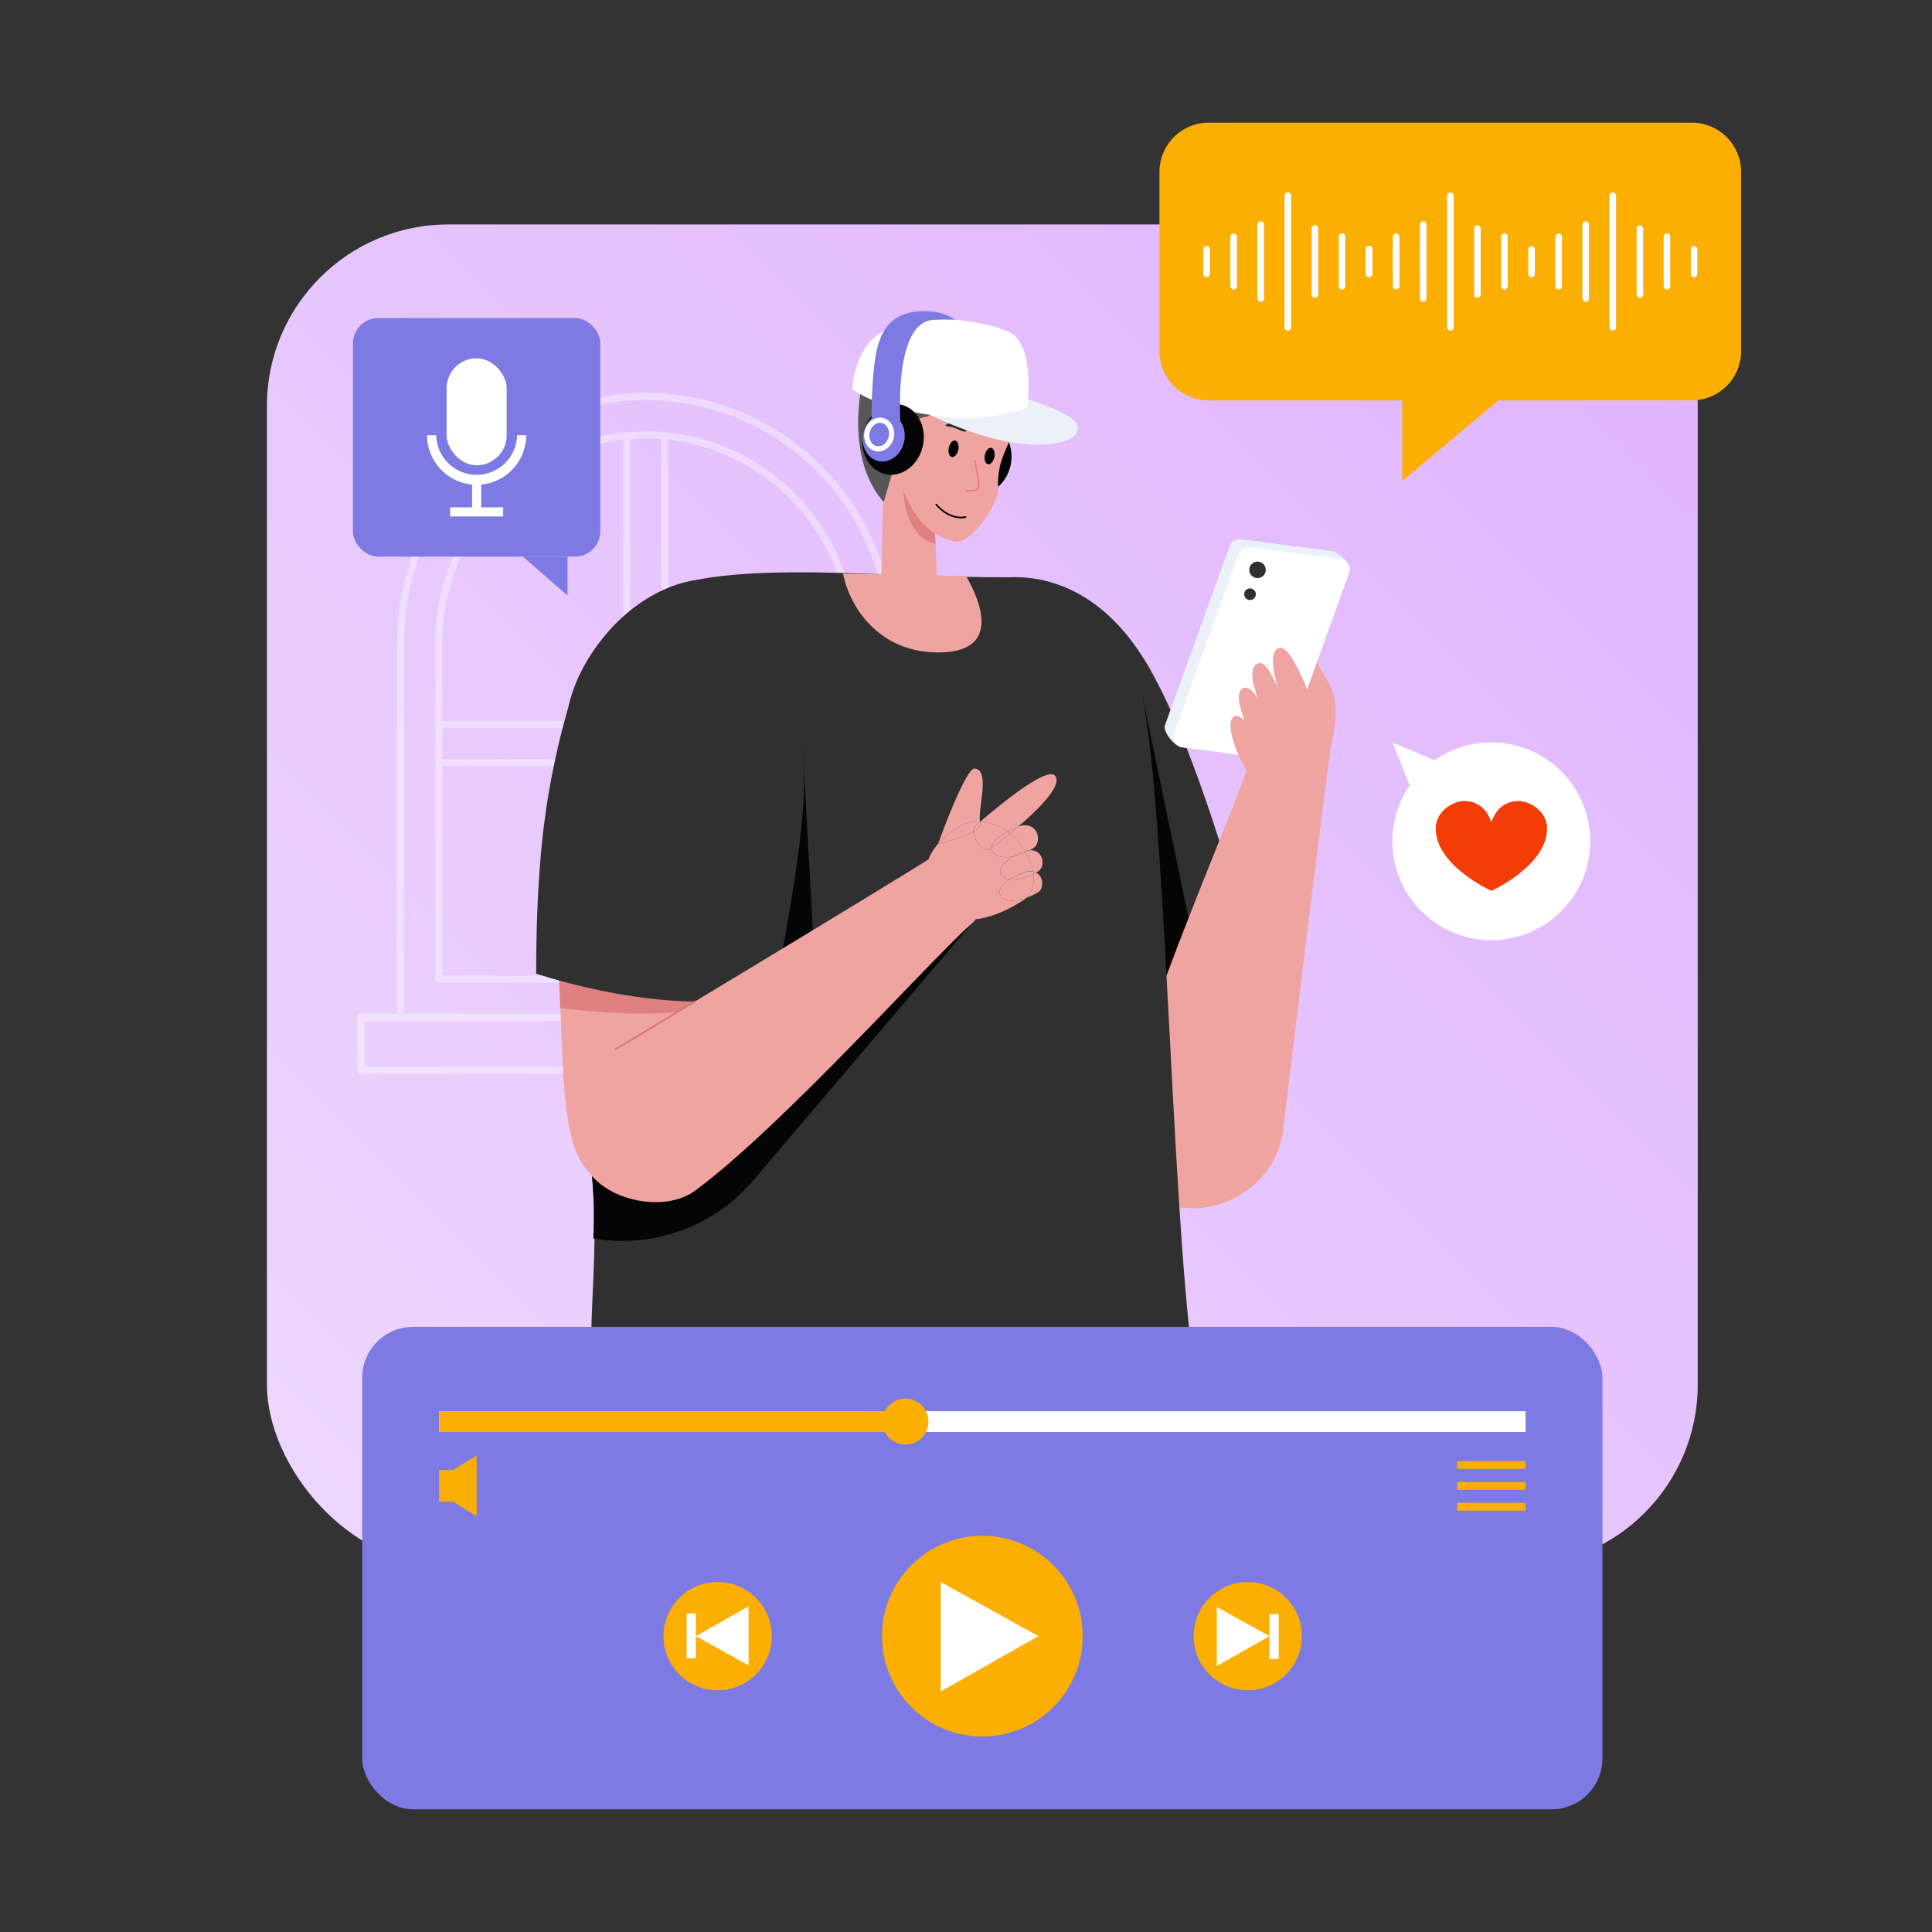 <svg xmlns="http://www.w3.org/2000/svg" viewBox="0 0 1080 1080"><rect x="0" y="0" width="1080" height="1080" fill="#333333" stroke="none"/><defs><linearGradient id="a" x1="4559.83" x2="3844.35" y1="-18.94" y2="696.54" gradientTransform="translate(-3652.96 161.65)" gradientUnits="userSpaceOnUse"><stop offset="0" stop-color="#edd6fd"/><stop offset="1" stop-color="#e0b4fd"/></linearGradient></defs><g data-name="Listening Podcast"><rect width="799.84" height="749.97" x="149.21" y="125.47" fill="url(#a)" rx="101.44" transform="rotate(180 549.13 500.45)"/><g opacity=".4"><path fill="#fff" d="M497.89 570.69H224a2 2 0 0 1-2-2v-210c0-76.62 62.34-139 139-139s139 62.34 139 139v210a2 2 0 0 1-2.11 2Zm-271.93-4h269.93v-208c0-74.42-60.55-135-135-135s-135 60.54-135 135Z"/><path fill="#fff" d="M476.55 549.35H245.29a2 2 0 0 1-2-2V358.74a117.63 117.63 0 0 1 235.26 0v188.61a2 2 0 0 1-2 2Zm-229.26-4h227.26V358.74a113.63 113.63 0 0 0-227.26 0ZM520.13 600.28H201.71a2 2 0 0 1-2-2v-29.59a2 2 0 0 1 2-2h318.42a2 2 0 0 1 2 2v29.59a2 2 0 0 1-2 2Zm-316.42-4h314.42v-25.59H203.71Z"/><path fill="#fff" d="M371.59 549.35h-21.34a2 2 0 0 1-2-2v-119h-103a2 2 0 0 1-2-2V405a2 2 0 0 1 2-2h103V243.61a2 2 0 0 1 4 0V405a2 2 0 0 1-2 2h-103v17.3h103a2 2 0 0 1 2 2v119.05h17.34v-119a2 2 0 0 1 2-2h103V407h-103a2 2 0 0 1-2-2V243.61a2 2 0 0 1 4 0V403h103a2 2 0 0 1 2 2v21.3a2 2 0 0 1-2 2h-103v119.05a2 2 0 0 1-2 2Z"/></g><path fill="#ef9a96" d="M638.77 367.41c14.94 17.46 11.8 56.55 24.62 106.65 5.61 22 11.23 45.14 16.11 66.14 2.9 12.44 5.54 24.13 7.77 34.33 4.13 18.78 6.89 32.55 7.35 36.87 6.22 58.71-17.44 67.26-40 62.79-12.13-2.41-35-38.71-63.09-89.9-.66-.94-16.81-31.12-18.08-33.51-46.66-87.9-76.56-110.34-80.28-136.49-7.62-53.82 107.76-91.08 145.6-46.88Z"/><path fill="#d87777" d="M681.44 548.57c-46.85 42.25-67.64 48.43-82 50 0 0-15.49-28.16-18-35.27-.51-.14 72.86-8.41 100-14.73Z"/><path fill="#303030" d="M493.19 414.28c4.41 17.41 14.37 45.72 37.92 96.72 7.28 15.77 15.85 33.7 26 54.16a214.4 214.4 0 0 0 52.44 5.29q6.87-.19 13.42-.89c19.25-2 36.36-7.16 50-15.22 11.38-6.73 20.31-15.48 25.92-26.07-24.31-87.43-43.75-135-60.06-160.88-57.18-90.5-164.57-27.64-145.64 46.89Z"/><path fill="#050505" d="M622.94 569.59c19.25-2 36.36-7.16 50-15.22l-34.55-166.6Z"/><path fill="#f0a4a2" d="M717.13 633c-5.06 31.81-36.92 45.65-56.23 41.79-20.45-4.09-38.33-30.22-34.07-49.93 12.78-59.14 63.83-173 72.79-202.06 7.11-23.06 48.81-34.58 43.59.78S717.13 633 717.13 633Z"/><path fill="#ecf0f9" d="m706.57 419.94-45.44-2.12c-4.71-.39-11.18-8.85-9.89-12.44l36.11-100.06a6 6 0 0 1 6.39-3.9l50.49 6.58c3.78.49 11.64 7 10.18 11.5L713 416a6 6 0 0 1-6.43 3.94Z"/><path fill="#f0a4a2" d="M743.37 419.78s7.12-24.06.07-36.74c-3.17-5.71-9-16.31-10.51-17-4.43-2.11-.33-2-3.28 4.67-2.57 5.77 1.16 15.06-1 16.95-4.6 4.06 14.72 32.12 14.72 32.12Z"/><path fill="#fff" d="m711.62 424.42-50.49-6.6a6 6 0 0 1-4.84-7.95l36.1-100.07a6 6 0 0 1 6.4-3.89l50.48 6.6a6 6 0 0 1 4.85 7.95L718 420.53a6 6 0 0 1-6.38 3.89Z"/><path fill="#f0a4a2" d="M736.5 393.34s16.39 24.34-.21 38.89c-11.11 9.74-24 27.62-42.82-7.76-9.88-18.55 24.65-53.61 43.03-31.13Z"/><path fill="#f0a4a2" d="M725 410.08s-4.1-11.2-9.22-22.39c-5.49-12-8.5-18.63-12.88-16.69-3.35 1.49-3.63 7.71-1.39 14.13 3.45 15.34 10 32.19 10.89 33.48 2.74 3.84 15.46-2.44 12.6-8.53ZM689.55 414.57S695 434.14 703.06 431c10.32-4-2.66-21-3.74-23.12-5.89-11.4-15.32-10.88-9.77 6.69Z"/><path fill="#f0a4a2" d="M710.79 407.08s-8.73-25.16-15.62-22.55c-7.9 3 4.43 27.81 5.93 29.62 3 3.62 12.99-1.21 9.69-7.07ZM736.36 400.61s-13.55-41.6-21.57-38.35c-10.26 4.17 7.43 44.55 8.73 46.51 2.6 3.92 15.48-1.98 12.84-8.16Z"/><circle cx="702.96" cy="318.55" r="4.61" fill="#303030"/><circle cx="698.77" cy="332.18" r="3.26" fill="#303030"/><path fill="#303030" d="M306.25 474.82c3 20.78 6.95 48.46 10.68 74.83 6.12 43.28 11.68 83.05 11.68 83.05 3.88 37.21 4 49.66 3.56 68.88-.26 11.37-2 40.09-1.95 62.72 19.43 16.53 77 26.22 176.24 26.22 77.63 0 125-8 160.22-31.32-12.31-93.66-14.92-315.49-29.3-375.77-8.76-36.68-32.43-60.71-74.88-60.71-66 0-131.79-7.54-176.57 2.13-37.85 8.17-62.07 44-68.15 70.38 0 .01-15.71 50.82-11.53 79.59Z"/><path fill="#050505" d="M328.61 632.7c3.88 37.21 3.52 40.38 3.08 59.6A95.88 95.88 0 0 0 421 659.93l122-143.47-86 50.16-8.26-148.28-131.81 131.31c6.12 43.28 11.68 83.05 11.68 83.05Z"/><path fill="#f0a4a2" d="M438.86 403.18c5.63 22.28-1.92 32.41-12.69 83-4.72 22.16-10 45.43-14.93 66.41-2.54 10.77-14.51 60.88-18.08 70.52-20.5 55.36-45.49 49.76-62.24 34-16.17-15.19-15.63-45.74-18.08-104.09-.17-1.13-1.33-35.34-1.32-38 .88-162.91 113.07-168.24 127.34-111.84Z"/><path fill="#de8180" d="M409.82 558.56c-23.8 11.19-66.35 8.58-96.51 4.93-.47-10.47-1.68-25.53-.21-33.76.09-.51 69.6 22.44 96.72 28.83Z"/><path fill="#303030" d="M317.78 395.23c-4.93 23-18 52.39-18.08 149.06 43.58 14.08 107.89 23.53 134.14 6.21 17-89.13 17.15-110.51 14-140.93-5.38-52.18-24.51-84.93-53-85.5-29.68-.59-68.84 32.82-77.06 71.16Z"/><path fill="#f0a4a2" d="M344.05 586.6C317.1 604.26 317.53 639 329 655c12.12 17 43.27 22.59 59.51 10.63C437.18 629.76 520.13 536.54 543 516.46c18.12-15.93 11.54-58.69-18.57-39.45S344.05 586.6 344.05 586.6Z"/><path fill="#d87777" d="M344.05 587.1a.5.5 0 0 1-.43-.24.51.51 0 0 1 .17-.69s18.78-11.29 44.4-26.74a.5.5 0 0 1 .51.86C363.09 575.74 344.31 587 344.31 587a.48.48 0 0 1-.26.1Z"/><path fill="#f0a4a2" d="M524.41 471.65c-5 5.78-8.73 13.68-5.46 23.25 4.79 14.08 18.45 30 52.66 8.63a12.88 12.88 0 0 0 2.07-1.59c-8.3 3-13.45 1.12-14.68-1.88-.9-2.18.55-5.25 5.72-8.55-2.9-.35-4.75-1.64-5.42-3.28-1-2.41.93-5.94 7.67-9.67-6.93 1.62-11.24-.27-12.4-3.07a3.61 3.61 0 0 1-.24-1.65c-.66.46-1.08.75-1.26.84-3.28 1.64-9-5-8.88-9.93-6.61 3.79-19.24 6.78-19.76 6.89ZM524.41 471.65a49.85 49.85 0 0 1 13.89-10.78 24.32 24.32 0 0 1 9.54-1.61c-.61-3 .51-9.13 1.14-15 .76-7.29.76-14.23-4.16-14.62-1.67-.13-4.37 4.17-7.27 10.06-6.11 12.41-13.14 31.95-13.14 31.95Z"/><path fill="#f0a4a2" d="M538.32 460.86a49.85 49.85 0 0 0-13.89 10.78c.52-.11 13.15-3.1 19.76-6.89a4.47 4.47 0 0 1 1.81-3.65s.7-.62 1.94-1.69a.49.49 0 0 1 0-.16 24.32 24.32 0 0 0-9.62 1.61Z"/><path fill="#f0a4a2" d="M546 461.1a4.47 4.47 0 0 0-1.78 3.65c2.7-1.55 4.4-3.24 3.82-4.92a2.58 2.58 0 0 1-.1-.42 61.67 61.67 0 0 0-1.94 1.69ZM547.86 459.25a.49.49 0 0 0 0 .16 1.1 1.1 0 0 0 .16-.15.76.76 0 0 0-.16-.01Z"/><path fill="#f0a4a2" d="M547.91 459.41a2.58 2.58 0 0 0 .1.42c.58 1.68-1.12 3.37-3.82 4.92-.13 4.95 5.6 11.57 8.88 9.93.18-.09.6-.38 1.26-.84.15-2.49 2.72-5.68 8.78-9a27.24 27.24 0 0 0-15-5.6 1.1 1.1 0 0 1-.2.17Z"/><path fill="#f0a4a2" d="M548.07 459.26a27.24 27.24 0 0 1 15 5.6c1.41-.77 3-1.55 4.82-2.34a12 12 0 0 1 1.36-.51C581 452 593.91 439 589.84 433.72c-4.6-5.9-33.63 18.51-41.77 25.54ZM563.11 464.86c-6.06 3.3-8.63 6.49-8.78 9 1.93-1.34 5.75-4.23 10.22-7.87q-.7-.62-1.44-1.13Z"/><path fill="#f0a4a2" d="M554.33 473.84a3.61 3.61 0 0 0 .24 1.65c1.16 2.8 5.47 4.69 12.4 3.07 1.32-.72 2.84-1.46 4.54-2.2a13.65 13.65 0 0 1 1.53-.56 38.43 38.43 0 0 0-8.49-9.83c-4.47 3.64-8.29 6.53-10.22 7.87ZM567 478.56c-6.74 3.73-8.68 7.26-7.67 9.67.67 1.64 2.52 2.93 5.42 3.28a45.64 45.64 0 0 1 6.59-3.41 10.34 10.34 0 0 1 6.15-1 33.35 33.35 0 0 0-4.1-10.8 34.13 34.13 0 0 1-6.39 2.26Z"/><path fill="#f0a4a2" d="M564.72 491.51c-5.17 3.3-6.62 6.37-5.72 8.55 1.23 3 6.38 4.88 14.68 1.88 3.49-3.3 4.64-8.18 4-13.46-5.46 2.65-9.82 3.4-12.96 3.03ZM563.11 464.86q.74.51 1.44 1.11c1.52-1.24 3.12-2.57 4.74-4a12 12 0 0 0-1.36.51c-1.81.83-3.41 1.61-4.82 2.38Z"/><path fill="#f0a4a2" d="M564.72 491.51c3.14.37 7.5-.38 12.93-3a12.16 12.16 0 0 0-.19-1.33 10.34 10.34 0 0 0-6.15 1 45.64 45.64 0 0 0-6.59 3.33ZM569.29 462c-1.62 1.39-3.22 2.72-4.74 4a38.43 38.43 0 0 1 8.45 9.8 10.76 10.76 0 0 1 2.49-.5c.57-.28 1.15-.6 1.75-.93 5.81-3.17 3.13-16.08-7.95-12.37ZM571.51 476.36c-1.7.74-3.22 1.48-4.54 2.2a34.13 34.13 0 0 0 6.39-2.21 6.05 6.05 0 0 0-.32-.55 13.65 13.65 0 0 0-1.53.56Z"/><path fill="#f0a4a2" d="M573 475.8a6.05 6.05 0 0 1 .32.55c.71-.31 1.43-.66 2.17-1.05a10.76 10.76 0 0 0-2.49.5Z"/><path fill="#f0a4a2" d="M575.53 475.3c-.74.39-1.46.74-2.17 1.05a33.35 33.35 0 0 1 4.1 10.8 5.88 5.88 0 0 1 1.67.57l1-.52c4.71-2.6 3.18-12.46-4.6-11.9Z"/><path fill="#f0a4a2" d="M577.46 487.15a12.16 12.16 0 0 1 .19 1.33c.48-.23 1-.5 1.48-.76a5.88 5.88 0 0 0-1.67-.57Z"/><path fill="#f0a4a2" d="M577.65 488.48c.67 5.28-.48 10.16-4 13.46a40.41 40.41 0 0 0 6.24-2.91c3.9-2.13 3.62-9.06-.79-11.31-.47.28-.97.53-1.45.76Z"/><ellipse cx="548.29" cy="256.54" fill="#050505" rx="19.91" ry="17.04" transform="rotate(-77.45 548.286 256.538)"/><ellipse cx="543.05" cy="255.37" fill="#7e7ae3" rx="13.64" ry="11.67" transform="rotate(-77.45 543.046 255.368)"/><path fill="#fff" d="M540.05 263.3a7.61 7.61 0 0 1-1.63-.18 7.8 7.8 0 0 1-5.21-4.1 10.49 10.49 0 0 1 2.89-13 7.67 7.67 0 0 1 11.68 2.6 10.17 10.17 0 0 1 .86 7 10.16 10.16 0 0 1-3.75 6 8.1 8.1 0 0 1-4.84 1.68Zm.89-16a5.15 5.15 0 0 0-3.09 1.09 7.6 7.6 0 0 0-2.07 9.27 4.78 4.78 0 0 0 7.36 1.64 7.3 7.3 0 0 0 2.66-4.3 7.27 7.27 0 0 0-.6-5 4.93 4.93 0 0 0-3.27-2.62 4.17 4.17 0 0 0-.99-.09Z"/><path fill="#f0a4a2" d="m494.13 255.45-1.38 65.46-21.53-.29c4.66 22.27 22.81 44.06 53 44.11 34.28.06 25.34-26.09 15.86-42.7 0 0-13.82-.24-16.44-.41l-1.2-33.08Z"/><path fill="#de8180" d="M505.15 274.44s-.23 25.13 17.76 29.69l-.91-18.57Z"/><path fill="#f0a4a2" d="M560.76 221.79c-8.21-17.11-51.53-22.59-58.56 2.38s.71 71.78 31.15 78.56c5.74 1.28 13.26-6.5 18.49-14.57 4-6.13 6.61-12.43 6.16-15.09-1-14.6 5.55-23.11 6.87-28.45s-1.16-16.62-4.11-22.83Z"/><ellipse cx="533.06" cy="250.88" rx="4.68" ry="2.72" transform="rotate(-78.58 533.036 250.882)"/><ellipse cx="553.22" cy="254.95" rx="4.68" ry="2.72" transform="rotate(-78.58 553.194 254.96)"/><path fill="#2b2b2b" d="M528.58 237.81c.2-.67 1.8-1.72 5.75-1.36 2.71.24 6.35 2.2 6.19 3.45-.39 3.07-4.13.16-7.2-.8s-4.95-.63-4.74-1.29ZM563.2 244.8c.07-.69-1-2.28-4.78-3.49-2.59-.82-6.7-.42-7 .79-.83 3 3.74 1.74 6.94 2.05s4.78 1.34 4.84.65Z"/><path fill="#eb7b7d" d="M542.8 274.89a15.25 15.25 0 0 1-2.89-.29.45.45 0 0 1-.33-.52.43.43 0 0 1 .51-.33s3.83.82 5.61-.35a1.76 1.76 0 0 0 .82-1.19c.63-3.12-2.07-14.69-2.09-14.81a.43.43 0 0 1 .32-.52.44.44 0 0 1 .52.32c.11.49 2.77 11.87 2.1 15.18a2.62 2.62 0 0 1-1.2 1.74 6.33 6.33 0 0 1-3.37.77Z"/><path d="M537.24 289.73c-3.14 0-8.64-1.1-14.23-7.41a.43.43 0 1 1 .64-.58c8 9.05 15.94 6.88 16 6.86a.43.43 0 0 1 .54.29.44.44 0 0 1-.29.53 9.94 9.94 0 0 1-2.66.31Z"/><path fill="#ecf0f9" d="M519.85 231.92s33 16.69 59.45 16.69c24.14 0 28-9.7 18.2-15.77-8.94-5.54-26.22-10.77-26.22-10.77Z"/><path fill="#565656" d="M494 280.65c-26.43-29.69-9.65-88.76-1.5-89l17.5-2.93c25.11-2.25 63.71 20.69 53.57 41.13-26.05-5.14-31.58-4.76-38.76-6.36-2.07 1.49-2.44 8.42-6.94 9.38s-10.8 2.88-12.47 8.75c-3.15 11.14-11.4 39.03-11.4 39.03Z"/><ellipse cx="500.52" cy="245.9" fill="#f0a4a2" rx="5.86" ry="9.27" transform="rotate(-7.27 500.25 245.774)"/><path fill="#fff" d="M476.37 217.54c10.2 7.1 25.08 11.68 43.48 14.38 21.12 4.76 52.06-1.28 54.35-4.43 0 0 4.63-33.25-9-41.26-8.37-4.93-34.42-9.71-51.21-7.29s-34.71 8.06-37.62 38.6Z"/><ellipse cx="499.25" cy="245.62" fill="#050505" rx="19.91" ry="17.04" transform="rotate(-77.45 499.24 245.619)"/><ellipse cx="494" cy="244.45" fill="#7e7ae3" rx="13.64" ry="11.67" transform="rotate(-77.45 494 244.45)"/><path fill="#fff" d="M491 252.38a7.27 7.27 0 0 1-1.6-.18 7.81 7.81 0 0 1-5.22-4.1 10.23 10.23 0 0 1-.87-7c1.14-5.12 5.73-8.47 10.22-7.47s7.22 6 6.09 11.1c-1.03 4.51-4.71 7.65-8.62 7.65Zm.91-16c-2.59 0-5.05 2.21-5.75 5.36a7.34 7.34 0 0 0 .59 5 4.93 4.93 0 0 0 3.28 2.62c2.93.65 5.95-1.7 6.74-5.25s-.95-7-3.87-7.62a4.17 4.17 0 0 0-1.01-.12Zm6.28 8Z"/><path fill="#7e7ae3" d="M503.34 235.53s-4.09-56.74 19.15-56.74c1.75-.12 7.23-.25 11.33-.06-2.83-2.09-8.72-5.14-18.49-4.76s-21.21 3.31-25.22 21.76c-3.14 14.47-2.93 38.42-2.93 38.42 1.87-1.54 9.82-3.01 16.16 1.38Z"/><rect width="693.3" height="269.71" x="202.48" y="741.72" fill="#7e7ae3" rx="28.45"/><path fill="#fff" d="M245.45 788.85h607.37v11.65H245.45z"/><path fill="#fbaf03" d="M245.45 788.85h260.72v11.65H245.45z"/><circle cx="506.16" cy="794.67" r="12.85" fill="#fbaf03"/><circle cx="549.13" cy="914.62" r="56.11" fill="#fbaf03"/><path fill="#fff" d="M525.87 945.53v-61.17l54.62 30.26-54.62 30.91z"/><circle cx="697.49" cy="914.62" r="30.26" fill="#fbaf03"/><path fill="#fff" d="M680.2 931.29V898.3l29.45 16.32-29.45 16.67z"/><path fill="#fff" d="M709.65 902.23h5.14v25.12h-5.14z"/><circle cx="401.15" cy="914.62" r="30.26" fill="#fbaf03"/><path fill="#fff" d="M418.45 897.95v32.98L389 914.62l29.45-16.67z"/><path fill="#fff" d="M383.86 901.88H389V927h-5.14z" transform="rotate(180 386.425 914.44)"/><path fill="#fbaf03" d="M245.45 821.75h7.85v17.73h-7.85zM253.3 821.75l13.14-8.1v33.93l-13.14-8.1v-17.73zM272.69 822.59l6.44-6.44M272.69 838.64l6.44 6.44M814.58 816.78h38.23v4.37h-38.23zM814.58 828.43h38.23v4.37h-38.23zM814.58 840.08h38.23v4.37h-38.23z"/><path fill="#fff" d="M801.94 425a55.29 55.29 0 1 1-13.86 14l-9.67-24Z"/><path fill="#f43c07" d="M818.46 447.77c7.45 0 12.86 4.43 15.24 12.06 2.38-7.63 7.78-12.06 15.23-12.06 5.64 0 16 5.3 15.9 15.61-.2 20.65-31 34.53-31.13 34.62-.18-.09-30.93-14-31.14-34.62-.09-10.31 10.26-15.61 15.9-15.61Z"/><rect width="138.28" height="133.35" x="197.3" y="177.81" fill="#7e7ae3" rx="14.14"/><rect width="33.59" height="59.81" x="249.65" y="200.28" fill="#fff" rx="16.8"/><path fill="#fff" d="M266.45 271a27.74 27.74 0 0 1-27.71-27.7h5.1a22.61 22.61 0 0 0 45.21 0h5.1a27.74 27.74 0 0 1-27.7 27.7Z"/><path fill="#fff" d="M263.9 268.45h5.1v17.7h-5.1z"/><path fill="#fff" d="M251.61 283.6h29.67v5.1h-29.67z"/><path fill="#7e7ae3" d="m317.25 332.93-24.94-21.77h24.94v21.77z"/><path fill="#fbaf03" d="M945.72 68.56h-270a27.57 27.57 0 0 0-27.57 27.58v100.12a27.57 27.57 0 0 0 27.57 27.57h108.15v45l53.74-45h108.11a27.57 27.57 0 0 0 27.57-27.57V96.14a27.57 27.57 0 0 0-27.57-27.58Z"/><path fill="#fff" d="M674.49 154.93a1.84 1.84 0 0 1-1.84-1.84V139.3a1.84 1.84 0 0 1 3.68 0v13.79a1.84 1.84 0 0 1-1.84 1.84ZM689.63 161.82a1.84 1.84 0 0 1-1.84-1.84v-27.57a1.84 1.84 0 1 1 3.68 0V160a1.84 1.84 0 0 1-1.84 1.82ZM704.77 168.72a1.84 1.84 0 0 1-1.84-1.84v-41.36a1.84 1.84 0 0 1 3.68 0v41.36a1.85 1.85 0 0 1-1.84 1.84ZM719.91 184.8a1.84 1.84 0 0 1-1.84-1.84v-73.53a1.84 1.84 0 0 1 3.68 0V183a1.84 1.84 0 0 1-1.84 1.8ZM735.05 166.42a1.84 1.84 0 0 1-1.84-1.84v-36.76a1.84 1.84 0 1 1 3.67 0v36.76a1.84 1.84 0 0 1-1.83 1.84ZM750.18 161.82a1.83 1.83 0 0 1-1.83-1.84v-27.57a1.84 1.84 0 1 1 3.67 0V160a1.84 1.84 0 0 1-1.84 1.82ZM765.32 154.93a1.84 1.84 0 0 1-1.84-1.84V139.3a1.84 1.84 0 0 1 3.68 0v13.79a1.84 1.84 0 0 1-1.84 1.84ZM780.46 161.82a1.84 1.84 0 0 1-1.84-1.84v-27.57a1.84 1.84 0 1 1 3.68 0V160a1.84 1.84 0 0 1-1.84 1.82ZM795.6 168.72a1.84 1.84 0 0 1-1.84-1.84v-41.36a1.84 1.84 0 0 1 3.68 0v41.36a1.84 1.84 0 0 1-1.84 1.84ZM810.74 184.8a1.84 1.84 0 0 1-1.84-1.8v-73.57a1.84 1.84 0 0 1 3.68 0V183a1.84 1.84 0 0 1-1.84 1.8ZM825.88 166.42a1.84 1.84 0 0 1-1.84-1.84v-36.76a1.84 1.84 0 1 1 3.68 0v36.76a1.85 1.85 0 0 1-1.84 1.84ZM841 161.82a1.84 1.84 0 0 1-1.84-1.84v-27.57a1.84 1.84 0 1 1 3.67 0V160a1.83 1.83 0 0 1-1.83 1.82ZM856.15 154.93a1.83 1.83 0 0 1-1.83-1.84V139.3a1.84 1.84 0 0 1 3.67 0v13.79a1.84 1.84 0 0 1-1.84 1.84ZM871.29 161.82a1.84 1.84 0 0 1-1.84-1.84v-27.57a1.84 1.84 0 0 1 3.68 0V160a1.84 1.84 0 0 1-1.84 1.82ZM886.43 168.72a1.85 1.85 0 0 1-1.84-1.84v-41.36a1.84 1.84 0 0 1 3.68 0v41.36a1.84 1.84 0 0 1-1.84 1.84ZM901.57 184.8a1.84 1.84 0 0 1-1.84-1.84v-73.53a1.84 1.84 0 0 1 3.68 0V183a1.84 1.84 0 0 1-1.84 1.8ZM916.71 166.42a1.84 1.84 0 0 1-1.84-1.84v-36.76a1.84 1.84 0 1 1 3.68 0v36.76a1.85 1.85 0 0 1-1.84 1.84ZM931.85 161.82A1.84 1.84 0 0 1 930 160v-27.59a1.84 1.84 0 1 1 3.67 0V160a1.83 1.83 0 0 1-1.82 1.82ZM947 154.93a1.83 1.83 0 0 1-1.83-1.84V139.3a1.84 1.84 0 0 1 3.67 0v13.79a1.84 1.84 0 0 1-1.84 1.84Z"/><path fill="#fff" d="M765.32 154.93a1.84 1.84 0 0 1-1.84-1.84V139.3a1.84 1.84 0 0 1 3.68 0v13.79a1.84 1.84 0 0 1-1.84 1.84ZM780.46 154.93a1.84 1.84 0 0 1-1.84-1.84V139.3a1.84 1.84 0 0 1 3.68 0v13.79a1.84 1.84 0 0 1-1.84 1.84Z"/></g></svg>